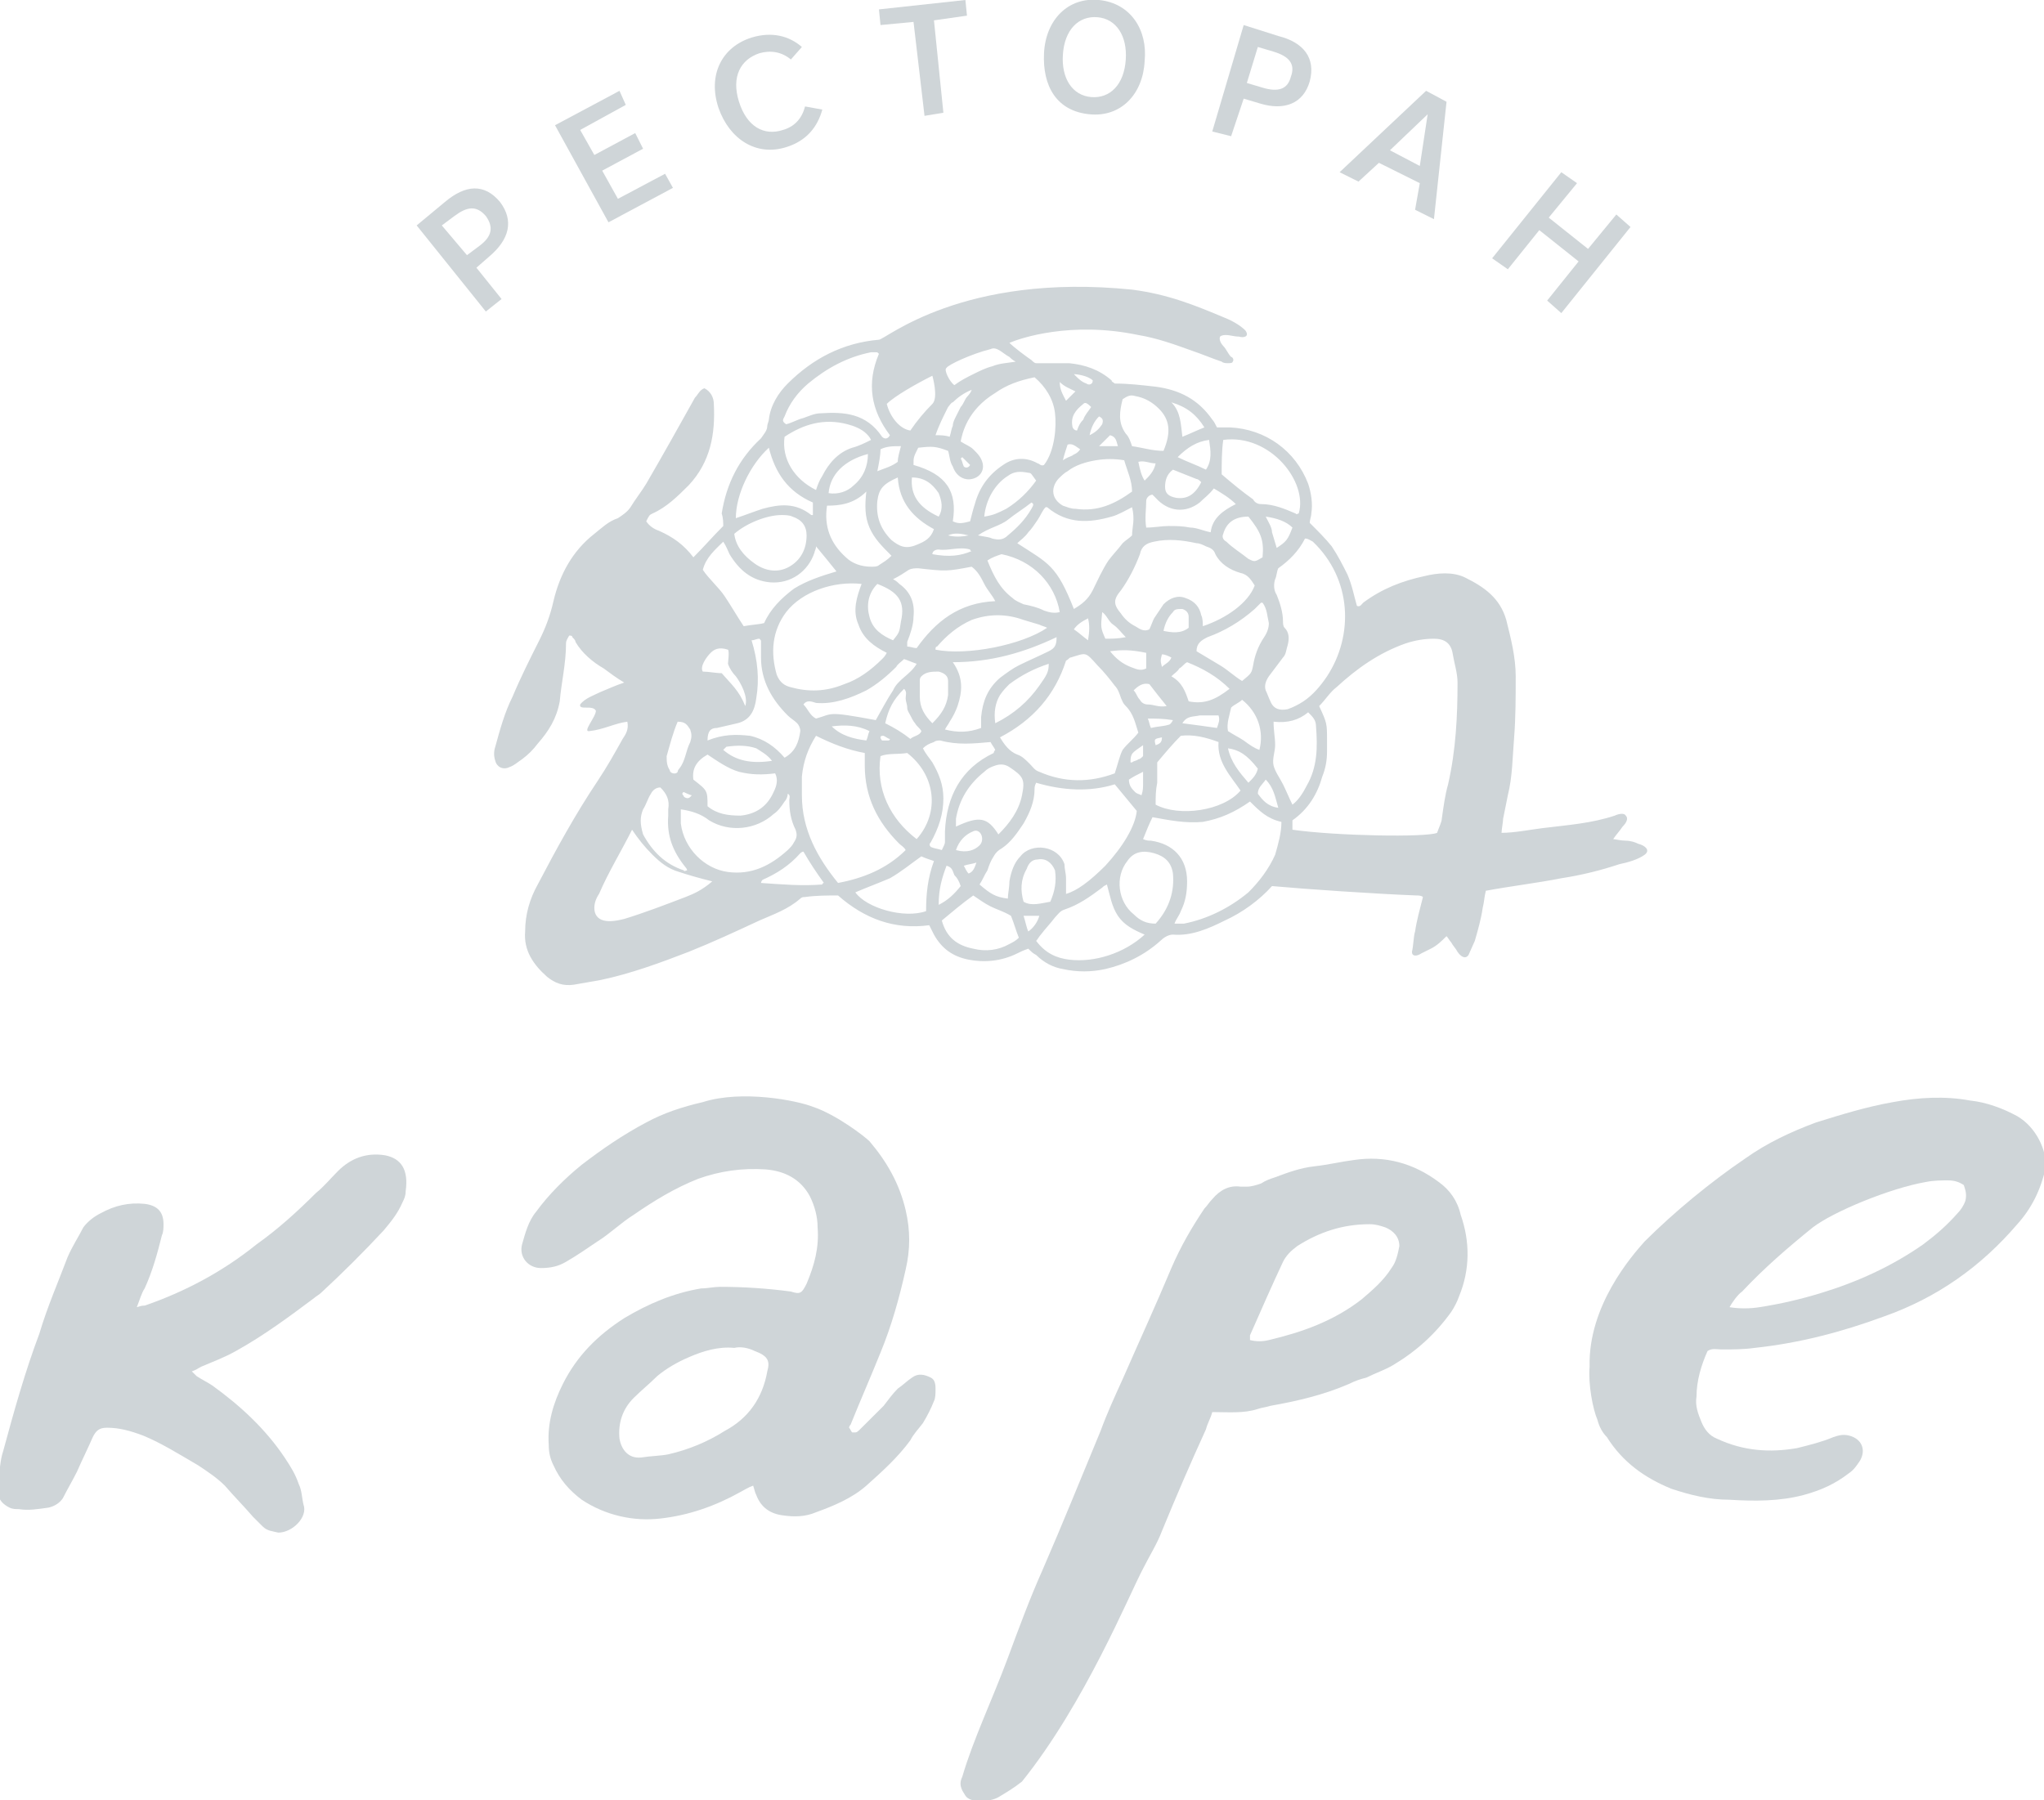 <?xml version="1.0" encoding="UTF-8"?> <svg xmlns="http://www.w3.org/2000/svg" width="126" height="111" viewBox="0 0 126 111" fill="none"> <g clip-path="url(#clip0_316_1783)"> <path d="M101.381 52.701C101.769 52.412 101.381 52.122 100.994 52.026C100.8 51.929 100.509 51.833 100.218 51.833C99.928 51.833 99.54 51.736 99.443 51.736C99.637 51.446 99.831 51.253 100.025 50.964C100.218 50.771 100.412 50.481 100.218 50.288C100.121 50.095 99.734 50.192 99.54 50.288C98.086 50.771 96.632 50.867 95.082 51.06C94.306 51.157 93.337 51.35 92.561 51.35C92.561 51.157 92.658 50.674 92.658 50.481C92.755 49.999 92.852 49.516 92.949 49.033C93.24 47.875 93.24 46.62 93.337 45.462C93.434 44.207 93.434 42.953 93.434 41.698C93.434 40.539 93.143 39.381 92.852 38.223C92.465 36.872 91.495 36.196 90.332 35.617C89.557 35.231 88.588 35.327 87.812 35.52C86.455 35.81 85.195 36.292 84.032 37.161C83.935 37.258 83.838 37.451 83.645 37.354C83.451 36.679 83.354 36.099 83.063 35.424C82.772 34.845 82.481 34.266 82.094 33.686C81.706 33.204 81.222 32.721 80.737 32.239C80.737 32.046 80.834 31.852 80.834 31.66C80.931 31.08 80.834 30.405 80.64 29.826C79.865 27.799 78.023 26.447 75.794 26.351C75.503 26.351 75.309 26.351 75.018 26.351C74.921 26.158 74.825 25.965 74.728 25.868C73.855 24.613 72.692 24.034 71.238 23.841C70.366 23.745 69.591 23.648 68.718 23.648C68.621 23.552 68.525 23.552 68.525 23.455C67.749 22.779 66.877 22.49 65.908 22.393C65.423 22.393 64.841 22.393 64.357 22.393C64.163 22.393 63.969 22.393 63.872 22.393C63.775 22.393 63.678 22.297 63.581 22.2C63.291 22.007 62.515 21.428 62.224 21.139C62.903 20.849 66.004 19.787 70.172 20.656C71.335 20.849 72.401 21.235 73.468 21.621C74.049 21.814 74.728 22.104 75.309 22.297C75.406 22.393 75.6 22.393 75.697 22.393C75.794 22.393 75.988 22.393 75.988 22.297C76.085 22.2 75.988 22.007 75.891 22.007C75.697 21.814 75.6 21.525 75.406 21.332C75.309 21.235 75.115 20.946 75.212 20.753C75.309 20.656 75.503 20.656 75.6 20.656C75.794 20.656 76.085 20.753 76.375 20.753C76.666 20.849 77.054 20.753 76.763 20.366C76.472 20.077 75.988 19.787 75.503 19.594C73.662 18.822 72.014 18.146 69.784 17.857C59.317 16.795 54.568 20.946 54.18 20.946C51.951 21.139 50.109 22.104 48.558 23.648C47.977 24.227 47.492 25 47.395 25.868C47.395 25.965 47.298 26.158 47.298 26.254C47.298 26.544 47.105 26.737 46.911 27.026C45.554 28.281 44.778 29.826 44.488 31.66C44.584 31.949 44.584 32.239 44.584 32.432C43.906 33.107 43.422 33.686 42.743 34.362C42.161 33.59 41.483 33.107 40.611 32.721C40.32 32.625 40.029 32.432 39.835 32.142C40.029 31.756 40.029 31.756 40.223 31.66C41.095 31.273 41.774 30.598 42.452 29.922C43.809 28.474 44.1 26.737 44.003 24.903C44.003 24.517 43.809 24.131 43.422 23.938C43.131 24.034 43.034 24.324 42.84 24.517C41.871 26.254 40.901 27.992 39.835 29.826C39.544 30.308 39.157 30.791 38.866 31.273C38.672 31.563 38.382 31.756 38.091 31.949C37.509 32.142 37.121 32.528 36.637 32.914C35.28 33.976 34.505 35.424 34.117 37.065C33.923 37.933 33.632 38.706 33.245 39.478C32.663 40.636 32.081 41.794 31.597 42.953C31.112 43.918 30.822 44.98 30.531 46.041C30.434 46.331 30.434 46.62 30.531 46.91C30.628 47.296 31.015 47.489 31.403 47.296C31.694 47.2 31.888 47.006 32.178 46.813C32.566 46.524 32.857 46.234 33.148 45.848C33.826 45.076 34.311 44.304 34.505 43.242C34.602 42.084 34.892 40.926 34.892 39.671C34.892 39.478 34.989 39.381 35.086 39.188C35.183 39.188 35.28 39.188 35.28 39.285C35.377 39.381 35.474 39.478 35.474 39.574C35.861 40.25 36.54 40.829 37.218 41.215C37.606 41.505 37.994 41.794 38.478 42.084C37.897 42.277 37.509 42.47 37.025 42.663C36.637 42.856 36.055 43.049 35.764 43.435C35.668 43.821 36.54 43.435 36.734 43.821C36.734 44.207 35.861 45.172 36.346 45.076C37.218 44.98 37.897 44.593 38.672 44.497C38.769 44.98 38.575 45.269 38.382 45.559C37.897 46.427 37.412 47.296 36.831 48.165C35.474 50.192 34.311 52.315 33.148 54.535C32.663 55.404 32.372 56.369 32.372 57.431C32.275 58.589 32.857 59.458 33.729 60.23C34.214 60.616 34.698 60.809 35.377 60.712C35.958 60.616 36.443 60.52 37.025 60.423C38.866 60.037 40.708 59.361 42.452 58.686C43.906 58.106 45.36 57.431 46.814 56.755C47.686 56.369 48.558 56.08 49.334 55.404C49.431 55.307 49.528 55.307 49.624 55.307C50.303 55.211 50.981 55.211 51.66 55.211C53.308 56.659 55.149 57.334 57.282 57.045C57.378 57.238 57.475 57.431 57.572 57.624C58.057 58.492 58.735 58.975 59.705 59.168C60.674 59.361 61.74 59.265 62.709 58.782C62.903 58.686 63.097 58.589 63.388 58.492C63.581 58.686 63.678 58.782 63.872 58.879C64.357 59.361 64.938 59.651 65.52 59.747C66.392 59.94 67.264 59.94 68.137 59.747C69.397 59.458 70.56 58.879 71.529 58.01C71.723 57.817 72.014 57.624 72.305 57.624C73.468 57.72 74.534 57.238 75.503 56.755C76.569 56.273 77.635 55.5 78.411 54.632C80.543 54.825 84.808 55.114 87.328 55.211C87.424 55.211 87.618 55.211 87.715 55.307C87.522 56.08 87.328 56.755 87.231 57.431C87.134 57.72 87.134 58.3 87.037 58.686C87.037 58.975 87.328 58.975 87.618 58.782C87.812 58.686 88.006 58.589 88.2 58.492C88.588 58.3 88.878 58.01 89.169 57.72C89.266 57.817 89.363 58.01 89.46 58.106C89.557 58.3 89.751 58.492 89.848 58.686C90.041 58.975 90.332 59.168 90.526 58.879C90.623 58.686 90.817 58.203 90.914 58.01C91.108 57.334 91.302 56.659 91.398 55.983C91.495 55.597 91.495 55.307 91.592 54.921C93.143 54.632 94.791 54.439 96.245 54.149C97.504 53.956 98.668 53.666 99.831 53.28C100.315 53.184 100.994 52.991 101.381 52.701ZM80.931 33.397C83.354 35.713 83.451 39.188 81.803 41.698C81.415 42.277 80.931 42.856 80.349 43.242C80.058 43.435 79.671 43.628 79.38 43.725C78.895 43.821 78.508 43.725 78.314 43.242C78.217 43.049 78.12 42.76 78.023 42.566C77.926 42.277 78.023 41.987 78.217 41.698C78.508 41.312 78.798 40.926 79.089 40.539C79.283 40.346 79.283 40.057 79.38 39.767C79.477 39.381 79.477 38.995 79.186 38.706C79.089 38.609 79.089 38.416 79.089 38.319C79.089 37.74 78.895 37.161 78.701 36.679C78.508 36.389 78.508 36.003 78.605 35.713C78.701 35.52 78.701 35.231 78.798 35.038C79.477 34.555 80.058 33.976 80.446 33.204C80.64 33.204 80.737 33.3 80.931 33.397ZM58.929 52.412C59.123 51.833 59.511 51.446 59.995 51.253C60.189 51.157 60.383 51.253 60.48 51.446C60.577 51.639 60.577 51.929 60.383 52.122C60.092 52.412 59.608 52.605 58.929 52.412ZM60.189 53.184C60.092 53.473 59.995 53.763 59.705 53.859C59.608 53.763 59.511 53.57 59.414 53.377C59.705 53.28 59.898 53.28 60.189 53.184ZM58.929 50.964C58.929 50.771 58.929 50.578 58.929 50.481C59.123 49.323 59.705 48.358 60.674 47.586C60.868 47.392 61.062 47.296 61.352 47.2C61.643 47.103 61.934 47.103 62.224 47.296C63.097 47.875 63.194 48.068 63 49.033C62.806 49.999 62.224 50.771 61.546 51.446C60.868 50.385 60.383 50.288 58.929 50.964ZM50.303 44.304C49.915 44.111 49.818 43.725 49.528 43.435C49.721 43.146 50.012 43.242 50.303 43.339C51.369 43.435 52.435 43.049 53.404 42.566C54.083 42.18 54.664 41.698 55.246 41.119C55.343 40.926 55.537 40.829 55.731 40.636C56.022 40.733 56.215 40.829 56.506 40.926C56.118 41.601 55.343 41.891 55.052 42.566C54.664 43.146 54.374 43.725 53.986 44.4C50.885 43.821 51.369 44.014 50.303 44.304ZM53.598 45.076C53.502 45.269 53.502 45.462 53.404 45.655C52.629 45.559 51.854 45.366 51.272 44.786C52.048 44.69 52.823 44.69 53.598 45.076ZM46.232 45.366C45.36 45.269 44.584 45.269 43.615 45.655C43.615 45.076 43.809 44.883 44.197 44.883C44.584 44.786 45.069 44.69 45.457 44.593C46.232 44.4 46.523 43.821 46.62 43.049C46.814 41.891 46.717 40.733 46.329 39.478C46.523 39.478 46.62 39.381 46.814 39.381C46.911 39.478 46.911 39.478 46.911 39.574C46.911 39.864 46.911 40.25 46.911 40.539C46.911 41.987 47.589 43.146 48.558 44.111C48.752 44.304 48.946 44.4 49.14 44.593C49.237 44.69 49.334 44.883 49.334 45.076C49.237 45.752 49.043 46.331 48.364 46.717C47.783 46.041 47.105 45.559 46.232 45.366ZM47.589 46.91C46.329 47.103 45.36 46.91 44.584 46.234C44.681 46.138 44.681 46.138 44.778 46.041C45.457 45.945 46.038 45.945 46.62 46.138C46.911 46.331 47.298 46.524 47.589 46.91ZM48.752 42.373C48.364 42.277 48.074 42.084 47.88 41.601C47.492 40.25 47.589 38.899 48.462 37.74C49.431 36.486 51.369 35.81 53.114 36.003C52.823 36.775 52.532 37.644 52.92 38.513C53.211 39.381 53.889 39.864 54.664 40.25C54.568 40.443 54.471 40.539 54.374 40.636C53.695 41.312 52.92 41.891 52.048 42.18C50.885 42.663 49.818 42.663 48.752 42.373ZM53.404 30.308C53.308 31.177 53.308 31.852 53.598 32.528C53.889 33.204 54.374 33.686 54.955 34.266C54.664 34.555 54.471 34.652 54.18 34.845C54.083 34.941 53.889 34.941 53.695 34.941C53.114 34.941 52.532 34.748 52.145 34.362C51.175 33.493 50.788 32.432 50.981 31.177C51.757 31.177 52.629 31.08 53.404 30.308ZM51.078 30.405C51.175 29.246 52.048 28.378 53.502 27.992C53.502 28.764 53.211 29.439 52.629 29.922C52.242 30.308 51.66 30.501 51.078 30.405ZM55.343 29.439C55.44 30.984 56.312 31.949 57.572 32.625C57.378 33.204 56.991 33.397 56.506 33.59C55.828 33.88 55.44 33.686 54.955 33.3C54.277 32.625 53.986 31.852 54.083 30.887C54.18 30.115 54.471 29.826 55.343 29.439ZM54.083 29.053C54.18 28.571 54.277 28.088 54.277 27.702C54.664 27.509 55.052 27.509 55.537 27.509C55.44 27.895 55.343 28.185 55.343 28.474C54.955 28.764 54.568 28.86 54.083 29.053ZM59.801 33.88C59.801 33.88 59.801 33.976 59.898 33.976C59.22 34.266 58.541 34.362 57.475 34.169C57.475 33.976 57.669 33.88 57.863 33.88C58.444 33.976 59.123 33.686 59.801 33.88ZM58.444 33.011C58.832 32.818 59.317 32.914 59.705 33.011C59.22 33.107 58.832 33.107 58.444 33.011ZM70.269 34.169C70.366 33.686 70.657 33.493 71.141 33.397C72.014 33.204 72.886 33.3 73.758 33.493C73.952 33.493 74.146 33.59 74.34 33.686C74.631 33.783 74.825 33.88 74.921 34.169C75.212 34.748 75.794 35.134 76.472 35.327C76.957 35.424 77.151 35.81 77.345 36.099C76.957 37.161 75.6 38.126 74.146 38.609C74.146 38.416 74.146 38.126 74.049 37.933C73.952 37.451 73.662 37.065 73.08 36.872C72.595 36.679 72.111 36.872 71.723 37.258C71.529 37.547 71.335 37.837 71.141 38.126C71.044 38.319 70.948 38.609 70.851 38.802C70.463 38.995 70.172 38.706 69.978 38.609C69.591 38.416 69.3 38.126 69.106 37.837C68.621 37.258 68.621 36.968 69.106 36.389C69.591 35.713 69.978 34.941 70.269 34.169ZM70.172 28.474C70.56 28.378 70.851 28.571 71.238 28.571C71.141 29.053 70.851 29.343 70.56 29.633C70.366 29.343 70.269 28.957 70.172 28.474ZM78.217 38.416C78.217 38.706 78.12 38.995 77.926 39.285C77.538 39.864 77.344 40.443 77.248 41.022C77.151 41.505 77.151 41.505 76.569 41.987C76.085 41.698 75.697 41.312 75.212 41.022C74.728 40.733 74.243 40.443 73.758 40.153C73.758 39.671 74.049 39.478 74.437 39.285C75.503 38.899 76.472 38.319 77.345 37.547C77.442 37.451 77.635 37.258 77.732 37.161H77.829C78.12 37.547 78.12 38.03 78.217 38.416ZM78.023 31.852C78.701 31.949 79.283 32.142 79.671 32.528C79.38 33.3 79.283 33.397 78.701 33.783C78.605 33.493 78.508 33.107 78.411 32.818C78.411 32.528 78.217 32.239 78.023 31.852ZM73.274 43.242C73.08 42.663 72.886 42.084 72.208 41.698C72.401 41.505 72.595 41.408 72.692 41.215C72.886 41.119 72.983 40.926 73.177 40.829C74.146 41.215 75.018 41.698 75.794 42.47C74.921 43.146 74.243 43.435 73.274 43.242ZM75.018 44.883C74.34 44.786 73.662 44.69 72.886 44.593C73.177 44.111 73.564 44.207 73.952 44.111C74.34 44.111 74.728 44.111 75.115 44.111C75.212 44.4 75.115 44.593 75.018 44.883ZM71.723 38.899C71.82 38.416 72.014 38.03 72.305 37.74C72.401 37.547 72.595 37.547 72.886 37.547C73.177 37.644 73.274 37.837 73.274 38.03C73.274 38.223 73.274 38.513 73.274 38.706C72.789 39.092 72.208 38.995 71.723 38.899ZM72.208 40.539C72.111 40.829 71.82 40.926 71.626 41.119C71.529 40.733 71.529 40.733 71.626 40.346C71.82 40.346 72.014 40.443 72.208 40.539ZM76.957 34.459C76.472 34.072 75.988 33.783 75.6 33.397C75.406 33.3 75.309 33.107 75.406 32.914C75.6 32.239 76.085 31.852 76.957 31.852C77.732 32.818 77.926 33.3 77.829 34.362C77.345 34.652 77.344 34.652 76.957 34.459ZM70.657 40.25C70.657 40.346 70.657 40.443 70.657 40.539C70.657 40.733 70.657 41.022 70.657 41.215C70.269 41.408 69.978 41.215 69.688 41.119C69.203 40.926 68.815 40.636 68.428 40.153C69.203 40.057 69.688 40.057 70.657 40.25ZM68.137 39.381C67.846 38.706 67.846 38.706 67.943 37.74C68.234 37.933 68.331 38.319 68.621 38.513C68.912 38.706 69.106 38.995 69.397 39.285C68.912 39.381 68.525 39.381 68.137 39.381ZM69.784 33.011C69.591 33.204 69.397 33.3 69.203 33.493C68.912 33.88 68.621 34.169 68.331 34.555C67.943 35.134 67.652 35.81 67.362 36.389C67.071 36.968 66.683 37.258 66.198 37.547C65.132 34.845 64.648 34.748 62.709 33.493C62.903 33.3 63.194 33.107 63.388 32.818C63.581 32.625 63.775 32.335 63.969 32.046C64.163 31.756 64.26 31.466 64.454 31.273H64.551C65.811 32.335 67.168 32.239 68.525 31.852C68.912 31.756 69.397 31.466 69.784 31.273C69.978 32.046 69.784 32.528 69.784 33.011ZM67.071 39.478C66.683 39.188 66.489 38.995 66.198 38.802C66.392 38.513 66.683 38.319 67.071 38.126C67.168 38.513 67.168 38.899 67.071 39.478ZM62.806 41.022C62.418 41.215 62.031 41.505 61.643 41.794C60.868 42.47 60.577 43.242 60.48 44.207V44.883C59.705 45.172 59.026 45.172 58.251 44.98C58.348 44.786 58.444 44.69 58.541 44.497C58.735 44.207 58.929 43.821 59.026 43.532C59.317 42.663 59.414 41.794 58.735 40.829C61.062 40.829 63.097 40.25 65.132 39.285C65.132 39.767 65.035 39.96 64.648 40.153C64.066 40.443 63.388 40.733 62.806 41.022ZM64.648 40.926C64.648 41.408 64.551 41.601 64.066 42.277C63.388 43.242 62.515 44.014 61.352 44.593C61.255 43.918 61.352 43.339 61.643 42.856C61.837 42.566 62.031 42.373 62.224 42.18C63 41.601 63.775 41.215 64.648 40.926ZM54.568 44.593C54.761 43.725 55.052 43.146 55.731 42.47C55.925 42.663 55.828 42.856 55.828 43.049C55.828 43.242 55.925 43.435 55.925 43.628C55.925 43.821 56.022 43.918 56.118 44.111C56.215 44.304 56.312 44.497 56.409 44.593C56.506 44.786 56.7 44.883 56.797 45.076C56.7 45.366 56.312 45.366 56.118 45.559C55.634 45.172 55.149 44.883 54.568 44.593ZM54.858 45.559C54.858 45.559 54.858 45.655 54.761 45.655C54.664 45.655 54.471 45.655 54.374 45.655C54.374 45.655 54.277 45.559 54.277 45.462C54.277 45.366 54.374 45.366 54.471 45.366C54.664 45.462 54.761 45.559 54.858 45.559ZM56.7 42.953C56.7 42.663 56.7 42.277 56.7 41.987C56.7 41.891 56.7 41.794 56.797 41.698C57.088 41.408 57.475 41.408 57.863 41.408C58.251 41.505 58.444 41.698 58.444 41.987C58.444 42.277 58.444 42.566 58.444 42.856C58.348 43.532 58.057 44.014 57.475 44.593C56.991 44.111 56.7 43.628 56.7 42.953ZM57.669 40.057C57.669 39.96 57.669 39.864 57.766 39.864C58.348 39.188 59.026 38.609 59.898 38.223C60.965 37.837 62.031 37.837 63.097 38.223C63.388 38.319 63.775 38.416 64.066 38.513C64.26 38.609 64.357 38.609 64.551 38.706C63 39.767 59.608 40.443 57.669 40.057ZM64.357 37.644C63.969 37.451 63.581 37.354 63.097 37.258C62.903 37.161 62.612 37.065 62.418 36.872C61.643 36.292 61.255 35.52 60.868 34.555C61.158 34.362 61.449 34.266 61.74 34.169C63.678 34.555 65.035 36.003 65.326 37.74C64.938 37.837 64.648 37.74 64.357 37.644ZM62.128 32.046C62.612 31.66 63.097 31.37 63.581 30.984C63.775 31.08 63.678 31.177 63.581 31.37C63.194 32.046 62.709 32.528 62.128 33.011C61.837 33.3 61.546 33.3 61.158 33.204C60.965 33.107 60.771 33.107 60.286 33.011C60.965 32.528 61.643 32.432 62.128 32.046ZM60.674 31.852C60.771 30.791 61.352 29.826 62.128 29.343C62.515 29.053 62.903 29.053 63.388 29.15C63.581 29.15 63.581 29.246 63.872 29.633C63.388 30.308 62.806 30.887 62.031 31.37C61.449 31.66 61.255 31.756 60.674 31.852ZM60.674 36.003C60.868 36.389 61.158 36.679 61.352 37.065C59.123 37.161 57.669 38.319 56.506 39.96C56.312 39.96 56.118 39.864 55.925 39.864C55.925 39.767 55.925 39.671 55.925 39.574C56.118 39.092 56.312 38.513 56.312 38.03C56.409 37.161 56.118 36.486 55.44 36.003C55.343 35.906 55.246 35.81 55.052 35.713C55.44 35.52 55.731 35.327 56.022 35.134C56.215 35.038 56.409 35.038 56.603 35.038C58.348 35.231 58.348 35.231 59.898 34.941C60.286 35.231 60.48 35.617 60.674 36.003ZM55.537 38.319C55.44 38.995 55.44 38.995 55.052 39.478C54.374 39.188 53.792 38.802 53.598 38.03C53.404 37.354 53.502 36.582 54.083 36.003C55.343 36.486 55.828 37.065 55.537 38.319ZM57.863 31.852C56.603 31.273 56.118 30.501 56.215 29.439C56.991 29.439 57.475 29.826 57.863 30.405C58.057 30.887 58.154 31.37 57.863 31.852ZM55.925 46.427C57.669 47.779 57.96 50.095 56.506 51.736C54.858 50.481 53.986 48.647 54.277 46.62C54.761 46.427 55.343 46.524 55.925 46.427ZM57.378 51.929C57.863 51.06 58.154 50.192 58.154 49.226C58.154 48.358 57.863 47.682 57.475 47.006C57.282 46.717 57.088 46.524 56.894 46.138C57.088 45.945 57.282 45.848 57.572 45.752C57.669 45.655 57.863 45.655 57.96 45.655C59.026 45.945 59.995 45.848 61.062 45.752C61.158 45.945 61.255 46.041 61.352 46.234C61.255 46.331 61.255 46.427 61.255 46.427C59.22 47.392 58.348 49.13 58.251 51.253C58.251 51.446 58.251 51.736 58.251 51.929C58.251 52.026 58.154 52.219 58.057 52.412C57.766 52.315 57.572 52.315 57.378 52.219C57.282 52.122 57.282 52.026 57.378 51.929ZM62.709 46.524C62.224 46.331 61.934 45.945 61.643 45.462C63.678 44.4 65.035 42.856 65.714 40.733C65.908 40.636 65.908 40.539 66.004 40.539C66.974 40.25 66.877 40.153 67.652 41.022C68.04 41.408 68.428 41.891 68.718 42.277C68.912 42.47 69.009 42.76 69.106 43.049C69.203 43.242 69.203 43.339 69.397 43.532C69.882 44.014 69.978 44.593 70.172 45.172C69.882 45.559 69.494 45.848 69.203 46.234C69.009 46.62 68.912 47.103 68.718 47.682C67.168 48.261 65.617 48.261 64.066 47.586C63.775 47.489 63.678 47.296 63.484 47.103C63.194 46.813 63 46.62 62.709 46.524ZM70.463 45.945V46.62C70.366 46.717 70.269 46.813 70.172 46.813C70.075 46.91 69.882 46.91 69.784 47.006C69.784 47.006 69.784 47.006 69.688 47.006C69.688 46.427 69.784 46.427 70.463 45.945ZM70.463 47.586C70.463 47.875 70.463 48.068 70.463 48.358C70.463 48.551 70.463 48.744 70.366 49.033C70.172 48.937 70.075 48.937 69.978 48.84C69.784 48.647 69.591 48.454 69.591 48.068C69.882 47.875 70.075 47.779 70.463 47.586ZM70.269 43.146C70.075 42.953 70.075 42.76 69.882 42.566C70.172 42.277 70.463 42.084 70.851 42.18C71.141 42.566 71.529 43.049 71.917 43.532C71.432 43.628 71.141 43.435 70.754 43.435C70.56 43.435 70.366 43.339 70.269 43.146ZM72.305 44.4C72.208 44.593 72.111 44.69 72.014 44.69C71.723 44.786 71.335 44.786 70.948 44.883C70.851 44.69 70.851 44.497 70.754 44.304C71.238 44.304 71.723 44.304 72.305 44.4ZM71.626 45.462C71.626 45.752 71.529 45.848 71.238 45.945C71.141 45.559 71.141 45.559 71.626 45.462ZM71.335 48.261C71.335 47.875 71.335 47.392 71.335 47.006C71.82 46.427 72.305 45.848 72.789 45.366C73.564 45.269 74.34 45.462 75.115 45.752C75.018 47.006 75.891 47.875 76.472 48.744C75.406 49.999 72.692 50.385 71.238 49.612C71.238 49.13 71.238 48.744 71.335 48.261ZM75.697 46.138C76.375 46.234 76.86 46.524 77.538 47.392C77.442 47.779 77.248 47.972 76.957 48.261C76.375 47.586 75.891 47.006 75.697 46.138ZM76.666 45.655C76.375 45.462 75.988 45.269 75.697 45.076C75.6 44.593 75.794 44.111 75.891 43.628C76.085 43.435 76.375 43.339 76.569 43.146C77.538 43.918 77.926 45.076 77.635 46.234C77.344 46.138 77.054 45.945 76.666 45.655ZM78.023 48.068C78.508 48.551 78.605 49.13 78.798 49.806C78.12 49.709 77.829 49.323 77.538 48.937C77.538 48.551 77.829 48.358 78.023 48.068ZM75.406 27.123C78.314 26.737 80.64 29.729 80.058 31.66C79.962 31.66 79.962 31.756 79.865 31.66C79.186 31.37 78.508 31.08 77.732 31.08C77.538 31.08 77.344 30.984 77.248 30.791C76.569 30.308 75.988 29.826 75.309 29.246C75.309 28.571 75.309 27.799 75.406 27.123ZM74.825 30.115C75.309 30.405 75.794 30.694 76.181 31.08C75.406 31.466 74.728 31.949 74.631 32.818C74.146 32.721 73.758 32.528 73.371 32.528C72.886 32.432 72.498 32.432 72.014 32.432C71.626 32.432 71.141 32.528 70.657 32.528C70.56 31.949 70.657 31.37 70.657 30.887C70.657 30.694 70.851 30.501 71.045 30.501C71.141 30.598 71.141 30.598 71.238 30.694C72.014 31.563 73.08 31.66 73.952 30.984C74.243 30.694 74.534 30.501 74.825 30.115ZM71.82 30.019C71.82 29.633 71.917 29.246 72.305 28.957C72.789 29.15 73.274 29.343 73.758 29.536C73.855 29.536 73.952 29.633 74.049 29.729C73.662 30.501 73.177 30.791 72.498 30.694C72.014 30.598 71.82 30.405 71.82 30.019ZM74.34 28.957C73.758 28.667 73.177 28.474 72.595 28.185C73.177 27.606 73.758 27.22 74.534 27.123C74.631 27.799 74.728 28.378 74.34 28.957ZM74.243 26.351C73.758 26.544 73.371 26.737 72.886 26.93C72.789 26.158 72.789 25.386 72.208 24.806C73.177 25.096 73.758 25.579 74.243 26.351ZM69.203 24.613C69.494 24.42 69.688 24.324 69.978 24.42C70.56 24.517 71.044 24.806 71.432 25.192C72.111 25.868 72.208 26.64 71.723 27.799C71.044 27.799 70.463 27.606 69.784 27.509C69.688 27.22 69.591 26.93 69.397 26.737C68.912 26.061 69.009 25.386 69.203 24.613ZM68.912 27.509H67.749C68.04 27.22 68.234 27.026 68.428 26.833C68.815 26.93 68.815 27.22 68.912 27.509ZM67.943 26.158C67.749 26.447 67.555 26.64 67.168 26.833C67.264 26.351 67.458 25.965 67.749 25.675C67.943 25.772 68.04 25.868 67.943 26.158ZM66.392 26.544C66.198 26.544 66.102 26.351 66.102 26.254C66.004 25.675 66.295 25.289 66.78 24.903C66.877 24.806 66.974 24.806 67.264 25.096C67.071 25.386 66.877 25.579 66.78 25.868C66.586 26.061 66.489 26.254 66.392 26.544ZM66.586 27.702C66.392 27.992 66.198 27.992 66.102 28.088C65.908 28.185 65.811 28.185 65.52 28.378C65.617 27.992 65.714 27.702 65.811 27.413C66.102 27.316 66.295 27.509 66.586 27.702ZM67.362 23.455C67.362 23.745 67.071 23.745 66.974 23.648C66.683 23.552 66.489 23.359 66.295 23.166L66.198 23.069C66.392 23.069 67.071 23.166 67.362 23.455ZM66.295 24.131C66.102 24.324 65.908 24.517 65.714 24.71C65.52 24.324 65.326 24.034 65.326 23.552C65.617 23.841 65.908 23.938 66.295 24.131ZM65.811 29.053C66.295 28.667 66.974 28.474 67.555 28.378C68.137 28.281 68.718 28.281 69.3 28.378C69.494 29.053 69.784 29.633 69.784 30.308C68.718 31.08 67.652 31.563 66.295 31.37C66.004 31.37 65.811 31.273 65.52 31.177C64.841 30.791 64.745 30.115 65.229 29.536C65.423 29.343 65.617 29.15 65.811 29.053ZM63.775 23.262C64.454 23.841 64.938 24.613 65.035 25.482C65.132 26.254 65.035 27.799 64.357 28.667C64.163 28.764 64.066 28.571 63.969 28.571C63.291 28.185 62.515 28.185 61.837 28.667C60.965 29.246 60.383 30.019 60.092 31.08C59.995 31.37 59.898 31.756 59.801 32.142C59.414 32.239 59.123 32.335 58.735 32.142C59.026 30.308 58.348 29.246 56.312 28.667C56.312 28.185 56.312 28.185 56.603 27.606C57.475 27.509 57.669 27.509 58.444 27.799C58.541 28.088 58.541 28.474 58.735 28.764C58.929 29.343 59.414 29.633 59.898 29.536C60.383 29.439 60.674 29.053 60.577 28.571C60.48 28.185 60.286 27.992 59.995 27.702C59.801 27.509 59.511 27.413 59.22 27.22C59.317 26.737 59.608 25.289 61.352 24.227C62.031 23.745 62.806 23.455 63.775 23.262ZM59.22 28.281L59.317 28.185C59.511 28.378 59.608 28.474 59.801 28.667C59.705 28.86 59.511 28.86 59.414 28.764C59.317 28.571 59.317 28.378 59.22 28.281ZM58.348 22.683C58.444 22.49 59.898 21.814 61.062 21.525C61.449 21.332 61.837 21.814 62.224 22.007C62.322 22.104 62.418 22.2 62.612 22.297C62.031 22.393 61.643 22.393 61.158 22.586C60.771 22.683 60.383 22.876 59.995 23.069C59.608 23.262 59.22 23.455 58.832 23.745C58.541 23.552 58.154 22.779 58.348 22.683ZM58.444 25.096C58.541 25 58.638 24.806 58.735 24.806C59.026 24.517 59.414 24.227 59.898 24.034C59.801 24.324 59.608 24.42 59.511 24.613C59.414 24.806 59.317 25 59.22 25.096C59.123 25.289 59.026 25.482 58.929 25.675C58.832 25.868 58.735 26.061 58.735 26.254C58.638 26.447 58.638 26.64 58.541 26.93C58.251 26.833 57.96 26.833 57.669 26.833C57.863 26.254 58.154 25.675 58.444 25.096ZM57.475 23.166C57.475 23.166 57.863 24.517 57.475 24.903C56.991 25.386 56.506 25.965 56.118 26.544C55.44 26.447 54.858 25.675 54.664 24.903C55.149 24.42 56.506 23.648 57.475 23.166ZM48.364 25.675C48.655 24.903 49.14 24.227 49.818 23.648C50.981 22.683 52.242 22.007 53.695 21.718C53.792 21.718 53.889 21.718 53.986 21.718C54.083 21.718 54.083 21.718 54.18 21.814C53.404 23.648 53.695 25.289 54.858 26.833C54.761 27.026 54.568 27.123 54.374 26.93C53.404 25.482 52.048 25.386 50.594 25.482C50.206 25.482 49.818 25.675 49.528 25.772C49.14 25.868 48.849 26.061 48.462 26.158C48.171 25.965 48.268 25.868 48.364 25.675ZM52.242 26.158C52.629 26.254 53.114 26.447 53.404 26.737C53.502 26.833 53.598 26.93 53.695 27.123C53.308 27.316 52.92 27.509 52.532 27.606C51.66 27.895 51.078 28.571 50.691 29.343C50.497 29.633 50.4 29.922 50.303 30.212C48.946 29.536 48.171 28.281 48.364 26.93C49.528 26.158 50.788 25.772 52.242 26.158ZM47.395 27.606C47.783 29.15 48.558 30.308 50.109 30.984V31.756C50.012 31.756 50.012 31.756 50.012 31.756C49.043 30.984 48.074 31.08 47.008 31.37C46.426 31.563 45.941 31.756 45.36 31.949C45.36 30.501 46.232 28.667 47.395 27.606ZM48.171 31.756C48.364 31.756 48.655 31.756 48.849 31.852C49.431 32.046 49.721 32.432 49.721 33.011C49.721 33.88 49.334 34.555 48.655 34.941C47.977 35.327 47.202 35.231 46.523 34.748C45.844 34.266 45.36 33.686 45.263 32.914C46.038 32.239 47.298 31.756 48.171 31.756ZM44.584 33.397C44.778 33.686 44.875 33.976 44.972 34.169C45.554 35.134 46.329 35.81 47.492 35.906C48.752 36.003 49.818 35.231 50.206 34.072C50.206 33.976 50.303 33.88 50.303 33.686C50.788 34.266 51.175 34.748 51.563 35.231C50.594 35.52 49.721 35.81 48.946 36.292C48.171 36.872 47.492 37.547 47.105 38.416C46.717 38.513 46.329 38.513 45.844 38.609C45.457 38.03 45.069 37.354 44.681 36.775C44.294 36.196 43.712 35.713 43.325 35.134C43.518 34.362 44.1 33.88 44.584 33.397ZM43.809 40.25C44.003 40.057 44.294 39.864 44.875 40.057C44.972 40.153 44.875 40.829 44.875 40.926C44.972 41.215 45.166 41.505 45.36 41.698C45.651 42.084 46.135 42.953 45.941 43.532C45.554 42.566 45.069 42.18 44.488 41.505C44.1 41.505 43.712 41.408 43.325 41.408C43.131 41.119 43.518 40.539 43.809 40.25ZM43.615 46.524C44.197 46.91 44.875 47.392 45.554 47.586C46.329 47.779 47.008 47.779 47.783 47.682C47.977 48.068 47.88 48.454 47.686 48.84C47.298 49.709 46.62 50.192 45.651 50.288C44.875 50.288 44.197 50.192 43.615 49.709C43.615 48.744 43.615 48.744 42.743 48.068C42.646 47.392 42.937 46.91 43.615 46.524ZM41.095 46.62C41.289 45.945 41.483 45.172 41.774 44.497C42.258 44.497 42.355 44.69 42.549 44.98C42.646 45.269 42.646 45.462 42.549 45.752C42.258 46.331 42.258 46.91 41.871 47.392C41.774 47.489 41.774 47.586 41.774 47.586C41.677 47.779 41.289 47.682 41.289 47.489C41.095 47.2 41.095 46.91 41.095 46.62ZM42.646 49.033C42.549 49.13 42.452 49.323 42.161 49.13C42.161 49.033 42.065 49.033 42.065 48.937C42.065 48.937 42.065 48.84 42.161 48.84C42.161 48.84 42.549 49.033 42.646 49.033ZM39.642 49.902C39.835 49.612 39.932 49.226 40.126 48.937C40.223 48.744 40.417 48.551 40.708 48.551C41.095 48.937 41.289 49.323 41.192 49.902C41.192 49.999 41.192 50.095 41.192 50.288C41.095 51.543 41.483 52.508 42.258 53.473C42.258 53.473 42.355 53.57 42.355 53.666C42.258 53.666 42.161 53.763 42.161 53.666C40.998 53.28 40.223 52.508 39.642 51.446C39.448 50.771 39.448 50.385 39.642 49.902ZM42.258 55.307C40.998 55.79 39.738 56.273 38.478 56.659C38.091 56.755 37.606 56.852 37.218 56.755C36.831 56.659 36.637 56.369 36.637 55.983C36.637 55.693 36.734 55.404 36.928 55.114C37.509 53.763 38.285 52.508 38.963 51.157C39.351 51.736 39.738 52.219 40.223 52.701C40.708 53.184 41.192 53.57 41.871 53.763C42.452 53.956 43.131 54.149 43.906 54.342C43.228 54.921 42.743 55.114 42.258 55.307ZM44.875 53.763C43.422 53.57 42.161 52.315 41.968 50.771C41.968 50.481 41.968 50.288 41.968 49.902C42.646 49.999 43.228 50.192 43.712 50.578C44.972 51.35 46.62 51.157 47.686 50.192C47.977 49.999 48.171 49.709 48.364 49.419C48.462 49.323 48.558 49.13 48.558 48.937C48.752 49.033 48.655 49.226 48.655 49.323C48.655 49.999 48.752 50.578 49.043 51.157C49.14 51.446 49.14 51.639 48.946 51.929C48.849 52.122 48.752 52.219 48.558 52.412C47.492 53.377 46.329 53.956 44.875 53.763ZM50.691 54.535C49.431 54.632 48.268 54.535 46.911 54.439C46.911 54.342 47.008 54.246 47.008 54.246C47.88 53.859 48.655 53.377 49.334 52.605C49.334 52.605 49.431 52.508 49.528 52.508C49.915 53.184 50.303 53.763 50.788 54.439C50.691 54.439 50.691 54.535 50.691 54.535ZM49.431 49.033C49.431 48.647 49.431 48.261 49.431 47.875C49.528 46.91 49.818 46.138 50.303 45.366C51.272 45.848 52.242 46.234 53.308 46.427C53.308 46.717 53.308 46.91 53.308 47.2C53.308 49.13 54.083 50.674 55.44 52.026C55.537 52.122 55.731 52.219 55.828 52.412C54.664 53.57 53.211 54.149 51.66 54.439C50.4 52.894 49.431 51.157 49.431 49.033ZM57.088 56.176C55.731 56.659 53.404 55.983 52.726 55.018C53.404 54.728 54.18 54.439 54.858 54.149C55.537 53.763 56.118 53.28 56.797 52.798C56.991 52.894 57.282 52.991 57.572 53.087C57.184 54.149 57.088 55.114 57.088 56.176ZM58.348 53.377C58.735 53.473 58.735 53.763 58.832 53.956C59.026 54.149 59.123 54.342 59.22 54.632C58.832 55.114 58.444 55.5 57.863 55.79C57.863 54.825 58.057 54.149 58.348 53.377ZM62.224 58.203C61.546 58.589 60.771 58.686 59.995 58.492C59.026 58.3 58.348 57.817 58.057 56.755C58.638 56.273 59.317 55.693 59.995 55.211C60.286 55.404 60.674 55.693 61.062 55.886C61.449 56.08 61.837 56.176 62.322 56.466C62.515 56.948 62.612 57.334 62.806 57.817C62.612 58.01 62.418 58.106 62.224 58.203ZM62.224 54.342C62.224 54.728 62.128 55.114 62.128 55.404C61.352 55.307 61.062 55.114 60.383 54.535C60.577 54.246 60.674 53.956 60.868 53.666C60.965 53.377 61.062 53.087 61.255 52.798C61.352 52.605 61.546 52.412 61.74 52.315C62.322 51.929 62.709 51.35 63.097 50.771C63.484 50.095 63.775 49.419 63.775 48.647C63.775 48.551 63.775 48.454 63.872 48.261C65.52 48.744 67.168 48.84 68.718 48.358C69.203 48.937 69.591 49.419 70.075 49.999C69.978 50.964 69.203 52.219 68.137 53.377C67.168 54.342 66.392 54.921 65.714 55.114C65.714 54.825 65.714 54.439 65.714 54.149C65.714 53.859 65.617 53.57 65.617 53.28C65.229 52.122 63.581 51.929 62.903 52.798C62.515 53.184 62.322 53.763 62.224 54.342ZM63.291 53.57C63.388 53.28 63.581 52.991 63.969 52.991C64.454 52.894 64.841 53.184 65.035 53.666C65.132 54.342 65.035 54.921 64.745 55.597C64.163 55.693 63.581 55.886 63.097 55.597C62.903 54.921 62.903 54.246 63.291 53.57ZM63.388 57.431C63.291 57.238 63.194 56.755 63.097 56.466H64.066C63.969 56.852 63.678 57.238 63.388 57.431ZM65.908 59.168C65.132 59.072 64.454 58.782 63.872 58.01C63.969 57.913 64.066 57.72 64.163 57.624C64.454 57.238 64.745 56.948 65.035 56.562C65.229 56.369 65.326 56.176 65.617 56.08C66.489 55.79 67.168 55.307 67.943 54.728C68.04 54.632 68.04 54.632 68.234 54.535C68.428 55.211 68.525 55.886 68.912 56.466C69.3 57.045 69.882 57.334 70.56 57.624C69.3 58.782 67.458 59.361 65.908 59.168ZM71.238 56.948C70.657 56.948 70.269 56.755 69.882 56.369C68.912 55.597 68.718 54.053 69.494 53.087C69.882 52.508 70.463 52.412 71.141 52.605C71.82 52.798 72.208 53.184 72.305 53.859C72.401 54.921 72.111 55.983 71.238 56.948ZM78.605 52.701C78.217 53.57 77.635 54.342 76.957 55.018C75.794 55.983 74.437 56.659 72.983 56.948C72.789 56.948 72.692 56.948 72.401 56.948C72.498 56.659 72.692 56.466 72.789 56.176C73.08 55.597 73.177 55.018 73.177 54.342C73.177 52.894 72.305 52.026 70.948 51.833C70.851 51.833 70.657 51.833 70.463 51.736C70.657 51.253 70.851 50.771 71.045 50.385C72.111 50.578 73.08 50.771 74.146 50.674C75.212 50.481 76.085 50.095 77.054 49.419C77.635 49.999 78.12 50.481 78.992 50.674C78.992 51.35 78.798 52.026 78.605 52.701ZM79.089 48.358C78.895 47.972 78.605 47.586 78.508 47.2C78.411 46.813 78.605 46.331 78.605 45.945C78.605 45.462 78.508 45.076 78.508 44.497C79.38 44.593 80.058 44.4 80.64 43.918C80.931 44.207 81.124 44.4 81.124 44.786C81.222 46.041 81.222 47.296 80.543 48.454C80.349 48.84 80.058 49.323 79.671 49.612C79.477 49.226 79.283 48.744 79.089 48.358ZM89.266 48.358C89.072 49.033 88.975 49.806 88.878 50.481C88.878 50.674 88.684 51.06 88.588 51.35C87.909 51.639 82.385 51.543 79.671 51.157C79.671 50.964 79.671 50.771 79.671 50.578C80.64 49.902 81.222 48.937 81.512 47.875C81.706 47.392 81.803 46.91 81.803 46.331C81.803 46.138 81.803 45.848 81.803 45.655C81.803 44.593 81.803 44.593 81.318 43.532C81.706 43.146 81.997 42.663 82.385 42.373C83.644 41.215 85.001 40.25 86.649 39.671C87.231 39.478 87.812 39.381 88.394 39.381C89.072 39.381 89.46 39.671 89.557 40.346C89.654 40.926 89.848 41.505 89.848 42.084C89.848 44.111 89.751 46.234 89.266 48.358Z" fill="#CFD5D8"></path> <path d="M57.379 84.939C56.992 84.746 56.604 84.65 56.216 84.939C55.925 85.132 55.635 85.422 55.344 85.615C55.053 85.905 54.762 86.291 54.471 86.677C53.987 87.159 53.502 87.642 53.018 88.125C52.921 88.221 52.824 88.318 52.727 88.318C52.63 88.318 52.533 88.318 52.533 88.318C52.436 88.221 52.436 88.125 52.339 88.028C52.339 87.932 52.436 87.835 52.436 87.835C53.018 86.387 53.696 84.843 54.278 83.395C54.956 81.754 55.441 80.017 55.828 78.279C56.119 77.025 56.119 75.866 55.828 74.612C55.441 72.971 54.665 71.619 53.599 70.365C53.308 70.075 51.564 68.724 50.11 68.241C49.141 67.855 45.748 67.179 43.325 67.952C42.065 68.241 40.902 68.627 39.836 69.206C38.382 69.978 37.122 70.847 35.862 71.812C34.796 72.681 33.827 73.646 33.051 74.708C32.567 75.287 32.373 76.059 32.179 76.735C31.985 77.507 32.567 78.183 33.342 78.183C33.924 78.183 34.408 78.086 34.893 77.797C35.572 77.411 36.25 76.928 36.831 76.542C37.607 76.059 38.285 75.384 39.061 74.901C40.321 74.032 41.581 73.26 43.035 72.681C44.392 72.198 45.748 72.005 47.202 72.102C48.365 72.198 49.335 72.681 49.916 73.743C50.207 74.322 50.401 74.998 50.401 75.673C50.498 76.928 50.207 77.99 49.722 79.148C49.431 79.727 49.335 79.824 48.753 79.631C47.299 79.438 45.845 79.341 44.392 79.341C44.004 79.341 43.616 79.438 43.228 79.438C41.484 79.727 39.933 80.403 38.479 81.272C36.831 82.333 35.572 83.588 34.699 85.326C34.118 86.484 33.73 87.739 33.827 89.09C33.827 89.572 33.924 89.959 34.118 90.345C34.505 91.213 35.087 91.889 35.862 92.468C37.316 93.433 39.061 93.819 40.708 93.626C42.453 93.433 44.101 92.854 45.651 91.986C45.845 91.889 46.136 91.696 46.427 91.599C46.524 91.889 46.524 91.986 46.621 92.178C46.911 92.951 47.493 93.337 48.268 93.433C48.947 93.53 49.625 93.53 50.304 93.24C51.37 92.854 52.533 92.372 53.405 91.599C54.375 90.731 55.344 89.862 56.119 88.8C56.313 88.414 56.604 88.125 56.895 87.739C57.185 87.256 57.379 86.87 57.573 86.387C57.67 86.194 57.67 85.905 57.67 85.615C57.67 85.229 57.573 85.036 57.379 84.939ZM47.299 84.553C47.008 86.194 46.136 87.449 44.682 88.221C43.616 88.897 42.453 89.379 41.193 89.669C40.708 89.766 40.127 89.766 39.545 89.862C38.673 89.959 38.285 89.283 38.188 88.704C38.092 87.739 38.382 86.87 39.061 86.194C39.545 85.712 40.03 85.326 40.515 84.843C41.096 84.36 41.775 83.974 42.453 83.685C43.325 83.299 44.295 83.009 45.264 83.106C45.651 83.009 46.136 83.106 46.524 83.299C47.299 83.588 47.493 83.878 47.299 84.553Z" fill="#CFD5D8"></path> <path d="M88.685 72.874C87.134 71.716 85.389 71.233 83.451 71.523C82.676 71.62 81.9 71.813 81.028 71.909C80.156 72.006 79.38 72.295 78.605 72.585C78.314 72.681 78.023 72.778 77.733 72.971C77.442 73.067 77.151 73.164 76.86 73.164C76.763 73.164 76.57 73.164 76.473 73.164C75.794 73.067 75.213 73.357 74.728 73.936C74.534 74.129 74.437 74.322 74.243 74.515C73.468 75.673 72.79 76.832 72.208 78.183C71.239 80.499 70.173 82.816 69.203 85.036C68.719 86.098 68.234 87.159 67.846 88.221C66.683 91.02 65.52 93.916 64.26 96.812C63.485 98.549 62.806 100.383 62.128 102.217C61.159 104.823 59.996 107.236 59.317 109.553C59.026 110.132 59.414 110.518 59.511 110.711C59.802 111.193 61.062 111.097 61.546 110.807C62.031 110.518 62.516 110.228 63 109.842C66.877 105.016 69.591 98.356 70.463 96.715C70.851 95.943 71.336 95.171 71.626 94.399C72.499 92.275 73.371 90.248 74.34 88.125C74.437 87.739 74.631 87.449 74.728 87.063C75.697 87.063 76.666 87.159 77.539 86.87C77.829 86.773 78.023 86.773 78.314 86.677C79.962 86.387 81.609 86.001 83.16 85.326C83.548 85.133 83.839 85.036 84.226 84.939C84.808 84.65 85.389 84.457 85.874 84.167C87.328 83.299 88.491 82.237 89.46 80.886C89.654 80.596 89.848 80.21 89.945 79.92C90.623 78.279 90.623 76.542 90.042 74.901C89.848 74.033 89.363 73.357 88.685 72.874ZM85.777 78.183C85.293 78.955 84.614 79.534 83.936 80.113C82.191 81.465 80.253 82.14 78.217 82.623C77.829 82.719 77.442 82.719 77.054 82.623C77.054 82.43 77.054 82.333 77.054 82.333C77.733 80.789 78.411 79.245 79.09 77.797C79.283 77.411 79.574 77.121 79.962 76.832C81.319 75.963 82.773 75.48 84.42 75.48C84.808 75.48 85.099 75.577 85.389 75.673C85.874 75.867 86.262 76.253 86.262 76.832C86.165 77.314 86.068 77.797 85.777 78.183Z" fill="#CFD5D8"></path> <path d="M124.353 68.82C123.48 68.338 122.414 67.951 121.445 67.855C119.894 67.565 118.247 67.662 116.696 67.951C115.048 68.241 113.497 68.724 111.947 69.206C110.396 69.785 108.942 70.461 107.585 71.426C105.453 72.874 103.224 74.708 101.382 76.542C100.607 77.411 97.893 80.499 97.99 84.264C97.893 85.325 98.184 86.87 98.474 87.545C98.571 87.931 98.765 88.318 99.056 88.607C100.025 90.151 101.382 91.117 103.03 91.792C104.193 92.178 105.356 92.468 106.616 92.468C108.167 92.565 109.717 92.565 111.171 92.178C112.237 91.889 113.11 91.503 113.982 90.827C114.273 90.634 114.467 90.345 114.66 90.055C115.048 89.379 114.757 88.704 113.982 88.511C113.594 88.414 113.304 88.511 113.013 88.607C112.334 88.897 111.559 89.09 110.784 89.283C109.136 89.572 107.488 89.476 105.84 88.704C105.356 88.511 105.065 88.125 104.871 87.642C104.677 87.159 104.484 86.677 104.58 86.098C104.58 85.132 104.871 84.167 105.259 83.299C105.55 83.105 105.84 83.202 106.131 83.202C106.81 83.202 107.488 83.202 108.167 83.105C110.88 82.816 113.497 82.14 116.114 81.175C119.41 80.017 122.124 78.086 124.353 75.48C125.225 74.515 125.807 73.357 126.097 72.005C126.194 70.944 125.516 69.496 124.353 68.82ZM121.154 74.032C121.057 74.322 120.864 74.612 120.67 74.805C119.991 75.577 119.313 76.156 118.537 76.735C116.599 78.086 114.467 79.052 112.237 79.727C110.977 80.113 109.717 80.403 108.457 80.596C107.876 80.692 107.197 80.692 106.616 80.596C106.713 80.403 107.1 79.824 107.391 79.631C108.748 78.183 110.202 76.928 111.753 75.673C113.013 74.708 116.502 73.26 118.731 72.874C119.216 72.778 119.7 72.778 120.088 72.778C120.476 72.778 120.767 72.874 121.057 73.067C121.154 73.357 121.251 73.646 121.154 74.032Z" fill="#CFD5D8"></path> <path d="M23.746 71.233C22.583 71.04 21.614 71.426 20.839 72.198C20.354 72.681 19.966 73.164 19.482 73.55C18.319 74.708 17.156 75.77 15.799 76.735C13.763 78.376 11.437 79.631 8.917 80.499C8.82 80.499 8.723 80.499 8.433 80.596C8.626 80.113 8.723 79.727 8.917 79.438C9.402 78.376 9.693 77.314 9.983 76.156C10.08 75.963 10.08 75.673 10.08 75.48C10.08 74.708 9.693 74.322 8.917 74.225C7.948 74.129 7.076 74.322 6.203 74.805C5.816 74.998 5.428 75.287 5.137 75.673C4.846 76.252 4.459 76.832 4.168 77.507C3.586 79.052 2.908 80.596 2.423 82.237C1.551 84.553 0.873 86.966 0.194 89.476C0 90.055 0 90.634 -0.097 91.213C-0.097 91.503 -0.097 91.792 -0.097 92.082C-0.097 92.468 0.194 92.758 0.582 92.951C0.776 93.047 0.969 93.047 1.163 93.047C1.745 93.144 2.326 93.047 3.005 92.951C3.393 92.854 3.683 92.661 3.877 92.371C4.168 91.792 4.459 91.31 4.749 90.731C5.04 90.055 5.428 89.283 5.719 88.607C5.913 88.221 6.106 88.028 6.591 88.028C7.366 88.028 8.045 88.221 8.82 88.511C9.983 88.993 11.05 89.669 12.213 90.345C12.794 90.731 13.376 91.117 13.86 91.599C14.442 92.275 15.023 92.854 15.605 93.53C15.799 93.723 15.993 93.916 16.186 94.109C16.477 94.398 16.768 94.398 17.156 94.495C18.028 94.495 18.997 93.53 18.706 92.758C18.61 92.371 18.61 91.889 18.416 91.503C18.222 90.924 17.931 90.441 17.543 89.862C16.38 88.125 14.829 86.677 13.085 85.422C12.794 85.229 12.406 85.036 12.116 84.843C12.019 84.746 11.922 84.65 11.825 84.553C12.116 84.457 12.213 84.36 12.406 84.264C13.085 83.974 13.86 83.685 14.539 83.299C16.283 82.333 17.834 81.175 19.385 80.017C19.482 79.92 19.676 79.824 19.773 79.727C21.13 78.472 22.39 77.218 23.649 75.866C24.134 75.287 24.522 74.805 24.813 74.129C24.91 73.936 25.006 73.743 25.006 73.453C25.2 72.102 24.716 71.426 23.746 71.233Z" fill="#CFD5D8"></path> <path d="M29.368 16.506L30.143 15.83C31.403 14.768 31.694 13.61 30.822 12.451C29.852 11.293 28.689 11.39 27.429 12.451L25.685 13.899L29.949 19.208L30.918 18.436L29.368 16.506ZM27.235 13.899L28.011 13.32C28.786 12.741 29.368 12.645 29.949 13.32C30.434 13.996 30.337 14.575 29.561 15.154L28.786 15.733L27.235 13.899Z" fill="#CFD5D8"></path> <path d="M41.483 11.583L40.998 10.714L38.091 12.259L37.122 10.521L39.642 9.17L39.157 8.205L36.637 9.556L35.765 8.012L38.575 6.467L38.188 5.599L34.214 7.722L37.509 13.707L41.483 11.583Z" fill="#CFD5D8"></path> <path d="M48.462 9.073C49.722 8.687 50.401 7.818 50.691 6.756L49.625 6.563C49.431 7.336 48.947 7.818 48.268 8.011C47.105 8.397 46.039 7.818 45.554 6.274C45.07 4.73 45.651 3.668 46.815 3.282C47.493 3.089 48.172 3.185 48.753 3.668L49.431 2.896C48.656 2.22 47.59 1.93 46.33 2.316C44.488 2.896 43.616 4.633 44.294 6.66C44.973 8.59 46.621 9.652 48.462 9.073Z" fill="#CFD5D8"></path> <path d="M56.313 1.351L56.991 7.143L58.154 6.95L57.573 1.255L59.608 0.965L59.511 0L54.181 0.579L54.278 1.544L56.313 1.351Z" fill="#CFD5D8"></path> <path d="M67.168 7.046C69.106 7.239 70.463 5.791 70.56 3.765C70.754 1.834 69.688 0.193 67.749 0C65.811 -0.193 64.454 1.255 64.357 3.282C64.26 5.309 65.132 6.853 67.168 7.046ZM67.652 1.062C68.815 1.158 69.494 2.22 69.397 3.668C69.3 5.212 68.428 6.081 67.264 5.985C66.102 5.888 65.423 4.826 65.52 3.378C65.617 1.834 66.489 0.965 67.652 1.062Z" fill="#CFD5D8"></path> <path d="M76.666 6.081L77.635 6.371C79.186 6.853 80.349 6.371 80.737 5.019C81.124 3.571 80.349 2.606 78.798 2.22L76.666 1.544L74.728 8.108L75.891 8.397L76.666 6.081ZM77.538 2.896L78.507 3.185C79.477 3.475 79.865 3.957 79.574 4.73C79.38 5.502 78.798 5.695 77.829 5.405L76.86 5.116L77.538 2.896Z" fill="#CFD5D8"></path> <path d="M85.002 10.039L87.522 11.293L87.231 12.934L88.394 13.513L89.17 6.274L87.91 5.599L82.579 10.618L83.742 11.197L85.002 10.039ZM88.007 7.046L87.522 10.232L85.681 9.266L88.007 7.046Z" fill="#CFD5D8"></path> <path d="M94.888 14.189L97.311 16.119L95.373 18.532L96.245 19.305L100.51 13.996L99.637 13.224L97.893 15.347L95.47 13.417L97.214 11.293L96.245 10.618L91.981 15.926L92.95 16.602L94.888 14.189Z" fill="#CFD5D8"></path> </g> <defs> <clipPath id="clip0_316_1783"> <rect width="126" height="111" fill="white"></rect> </clipPath> </defs> </svg> 